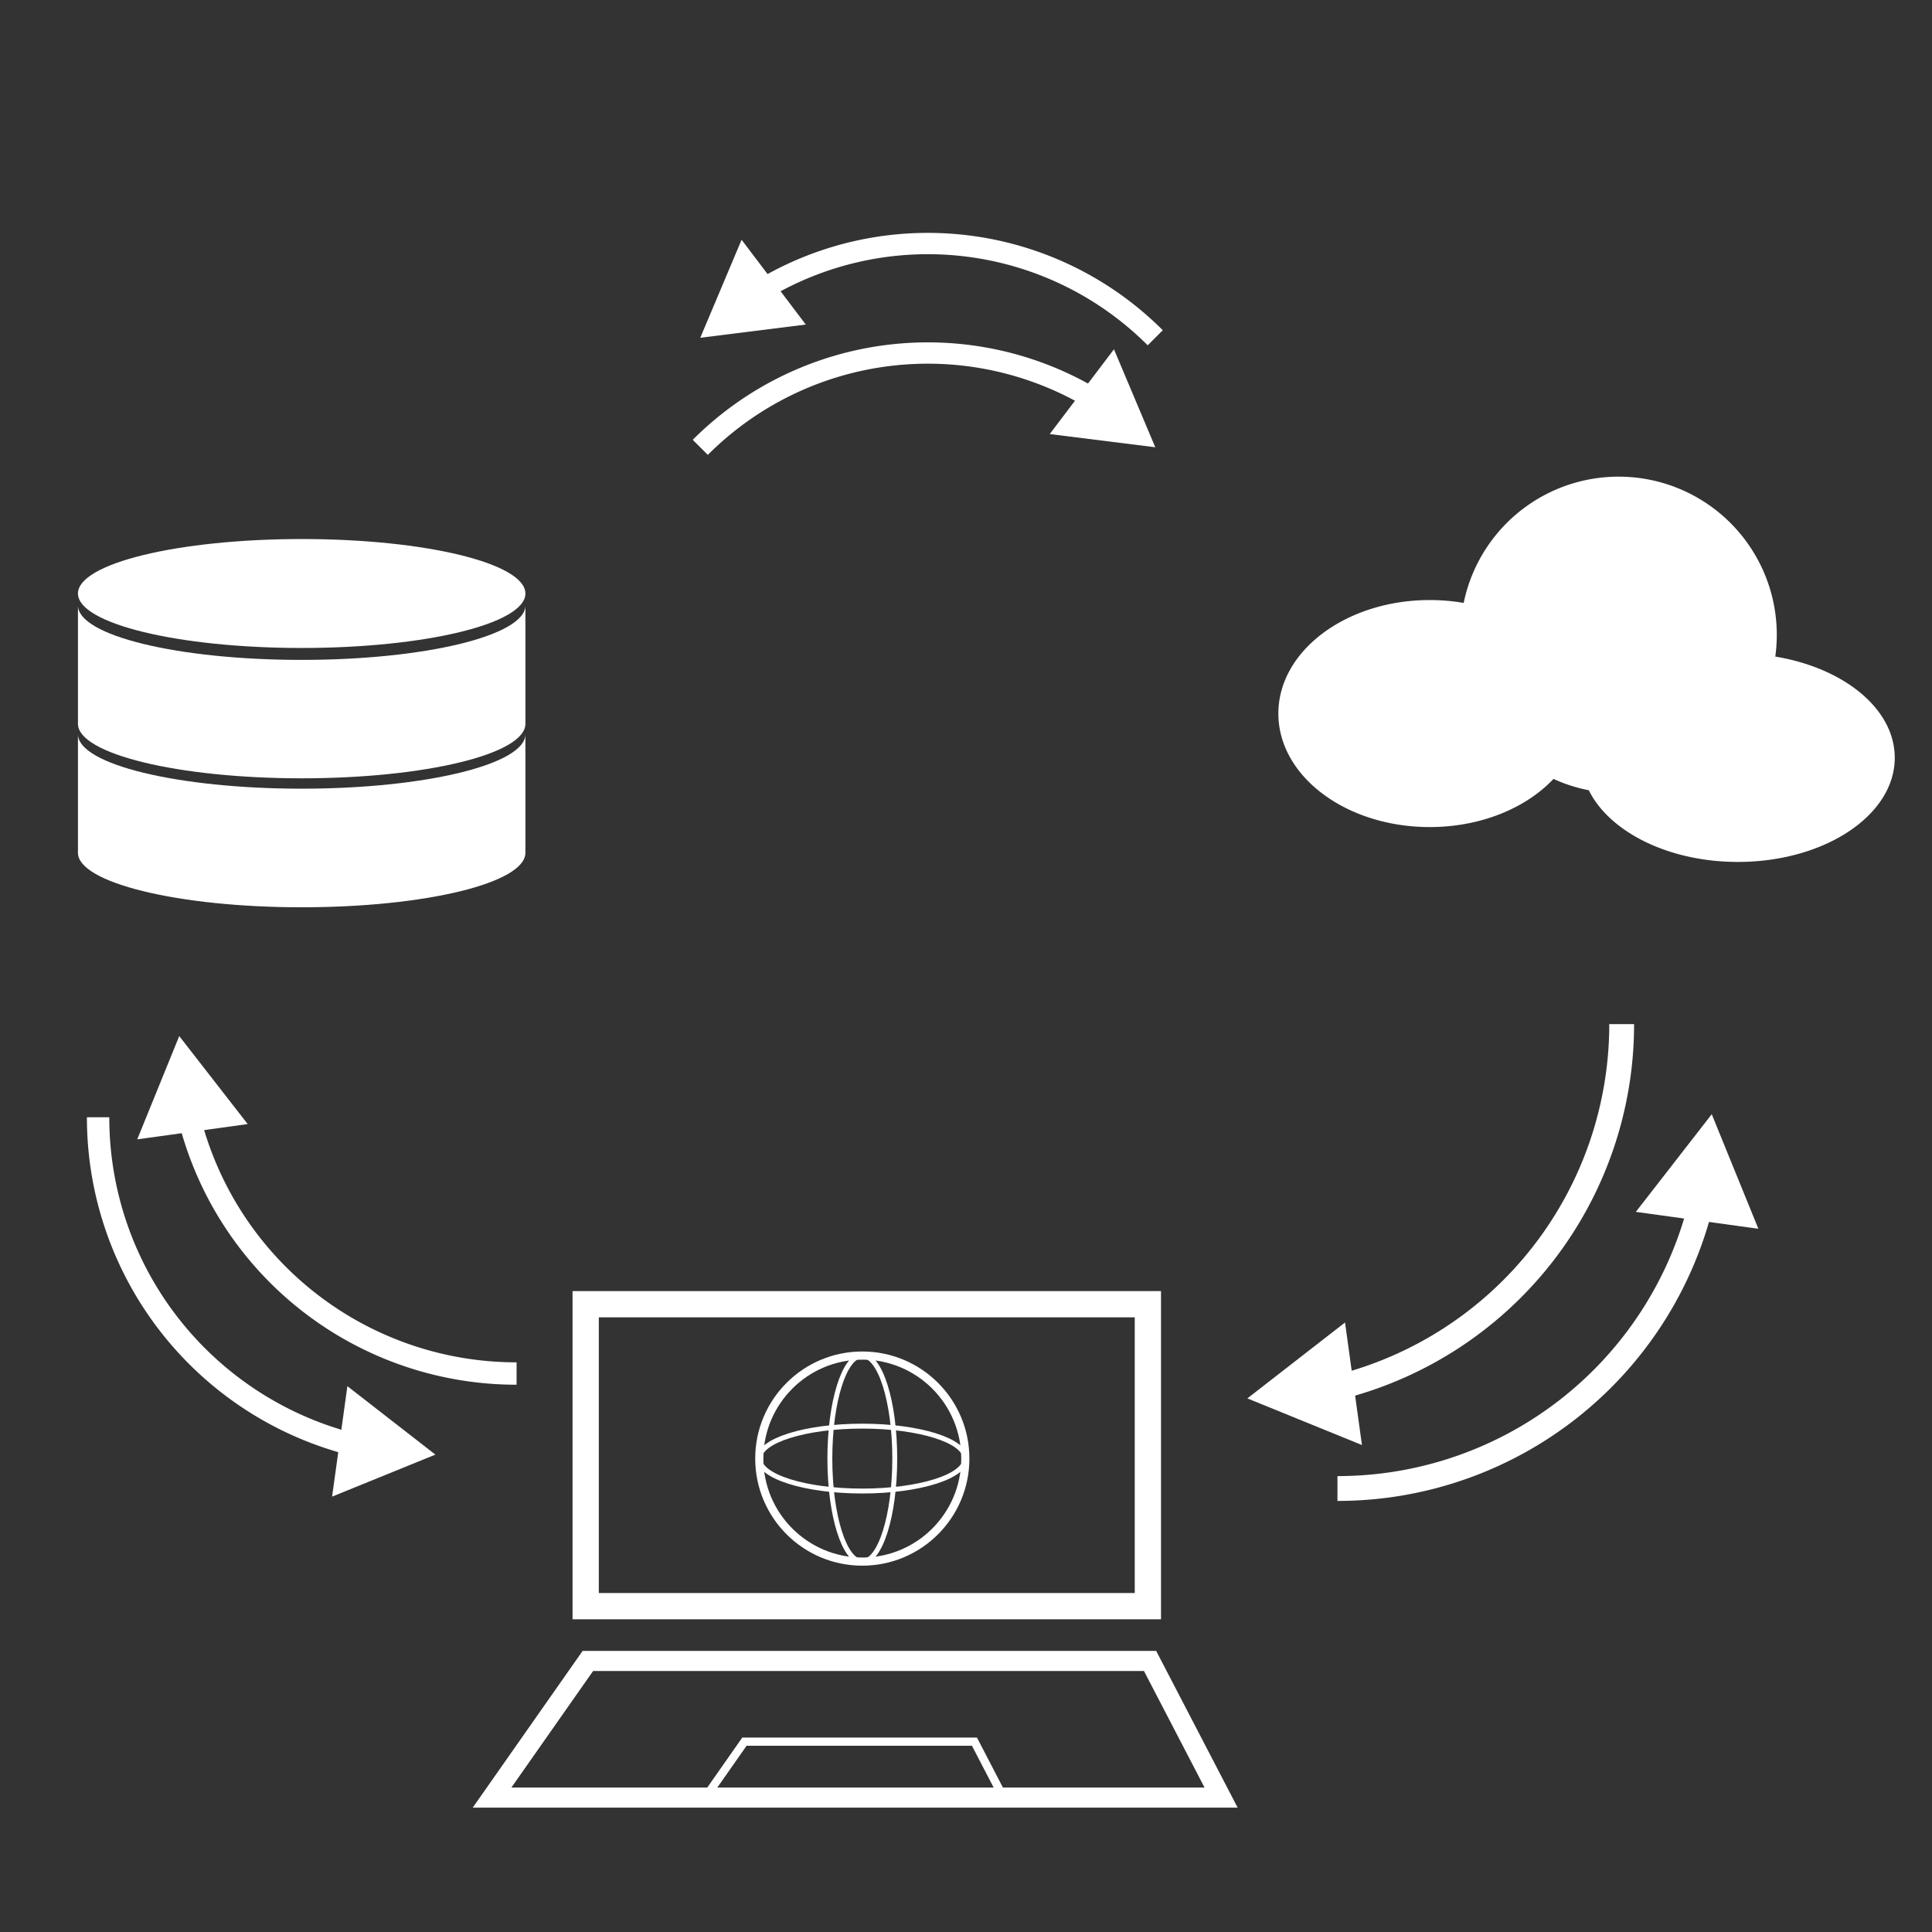 <svg id="_2" data-name="2" xmlns="http://www.w3.org/2000/svg" viewBox="0 0 512 512"><rect x="0" y="0" width="512" height="512" fill="#333333" stroke="none"/><defs><style>.cls-1{fill:#fff;}.cls-2,.cls-3,.cls-4,.cls-5,.cls-6,.cls-7,.cls-8,.cls-9{fill:none;stroke:#fff;stroke-miterlimit:10;}.cls-2{stroke-width:5.65px;}.cls-3{stroke-width:5.93px;}.cls-4{stroke-width:6.58px;}.cls-5{stroke-width:6.96px;}.cls-6{stroke-width:5.33px;}.cls-7{stroke-width:2.18px;}.cls-8{stroke-width:2.16px;}.cls-9{stroke-width:1.3px;}</style></defs><title>processLogo8</title><path class="cls-1" d="M139.24,157.29c0,8-26.54,14.43-59.29,14.43s-59.29-6.46-59.29-14.43S47.21,142.85,80,142.85,139.24,149.31,139.24,157.29Z"/><path class="cls-1" d="M139.24,160.44v31.38c0,8-26.54,14.44-59.29,14.44s-59.29-6.47-59.29-14.44V160.44c0,8,26.55,14.44,59.29,14.44S139.24,168.41,139.24,160.44Z"/><path class="cls-1" d="M139.24,194.57V226c0,8-26.54,14.44-59.29,14.44S20.66,233.92,20.66,226V194.57c0,8,26.55,14.44,59.29,14.44S139.24,202.54,139.24,194.57Z"/><path class="cls-2" d="M290.22,106a85.23,85.23,0,0,0-104.64,12.55"/><polygon class="cls-1" points="295.21 92.56 306.16 118.53 278.19 115.03 295.21 92.56"/><path class="cls-2" d="M201.51,77A85.23,85.23,0,0,1,306.15,89.51"/><polygon class="cls-1" points="213.54 86.01 185.58 89.51 196.53 63.54 213.54 86.01"/><path class="cls-1" d="M502.13,200.82c0,15.24-18.61,27.6-41.57,27.6-18.44,0-34.08-8-39.51-19a41.17,41.17,0,0,1-9.36-3c-7.27,7.72-19.25,12.76-32.8,12.76-22.15,0-40.11-13.47-40.11-30.08s18-30.08,40.11-30.08a52.88,52.88,0,0,1,9,.76A41.92,41.92,0,0,1,470.47,174C488.64,177,502.13,187.85,502.13,200.82Z"/><path class="cls-3" d="M50,295.69A89.38,89.38,0,0,0,136.9,364"/><polygon class="cls-1" points="36.37 301.94 47.5 274.57 65.64 297.89 36.37 301.94"/><path class="cls-3" d="M94.26,383A89.38,89.38,0,0,1,26,296.09"/><polygon class="cls-1" points="92.06 367.35 115.38 385.49 88.01 396.62 92.06 367.35"/><path class="cls-4" d="M354,367.81a99.16,99.16,0,0,0,75.76-96.41"/><polygon class="cls-1" points="360.93 382.95 330.56 370.59 356.45 350.47 360.93 382.95"/><path class="cls-4" d="M450.86,318.71a99.17,99.17,0,0,1-96.42,75.76"/><polygon class="cls-1" points="433.51 321.16 453.63 295.28 465.99 325.64 433.51 321.16"/><rect class="cls-5" x="155.21" y="345.63" width="148.99" height="80.02"/><polygon class="cls-6" points="323.6 476.38 130.4 476.38 155.79 440.17 304.78 440.17 323.6 476.38"/><polygon class="cls-7" points="265.94 476.38 186.9 476.38 197.28 461.56 258.24 461.56 265.94 476.38"/><circle class="cls-8" cx="228.52" cy="386.54" r="27.3"/><ellipse class="cls-9" cx="228.52" cy="386.54" rx="8.6" ry="27.3"/><ellipse class="cls-9" cx="228.52" cy="386.54" rx="27.3" ry="8.6"/></svg>